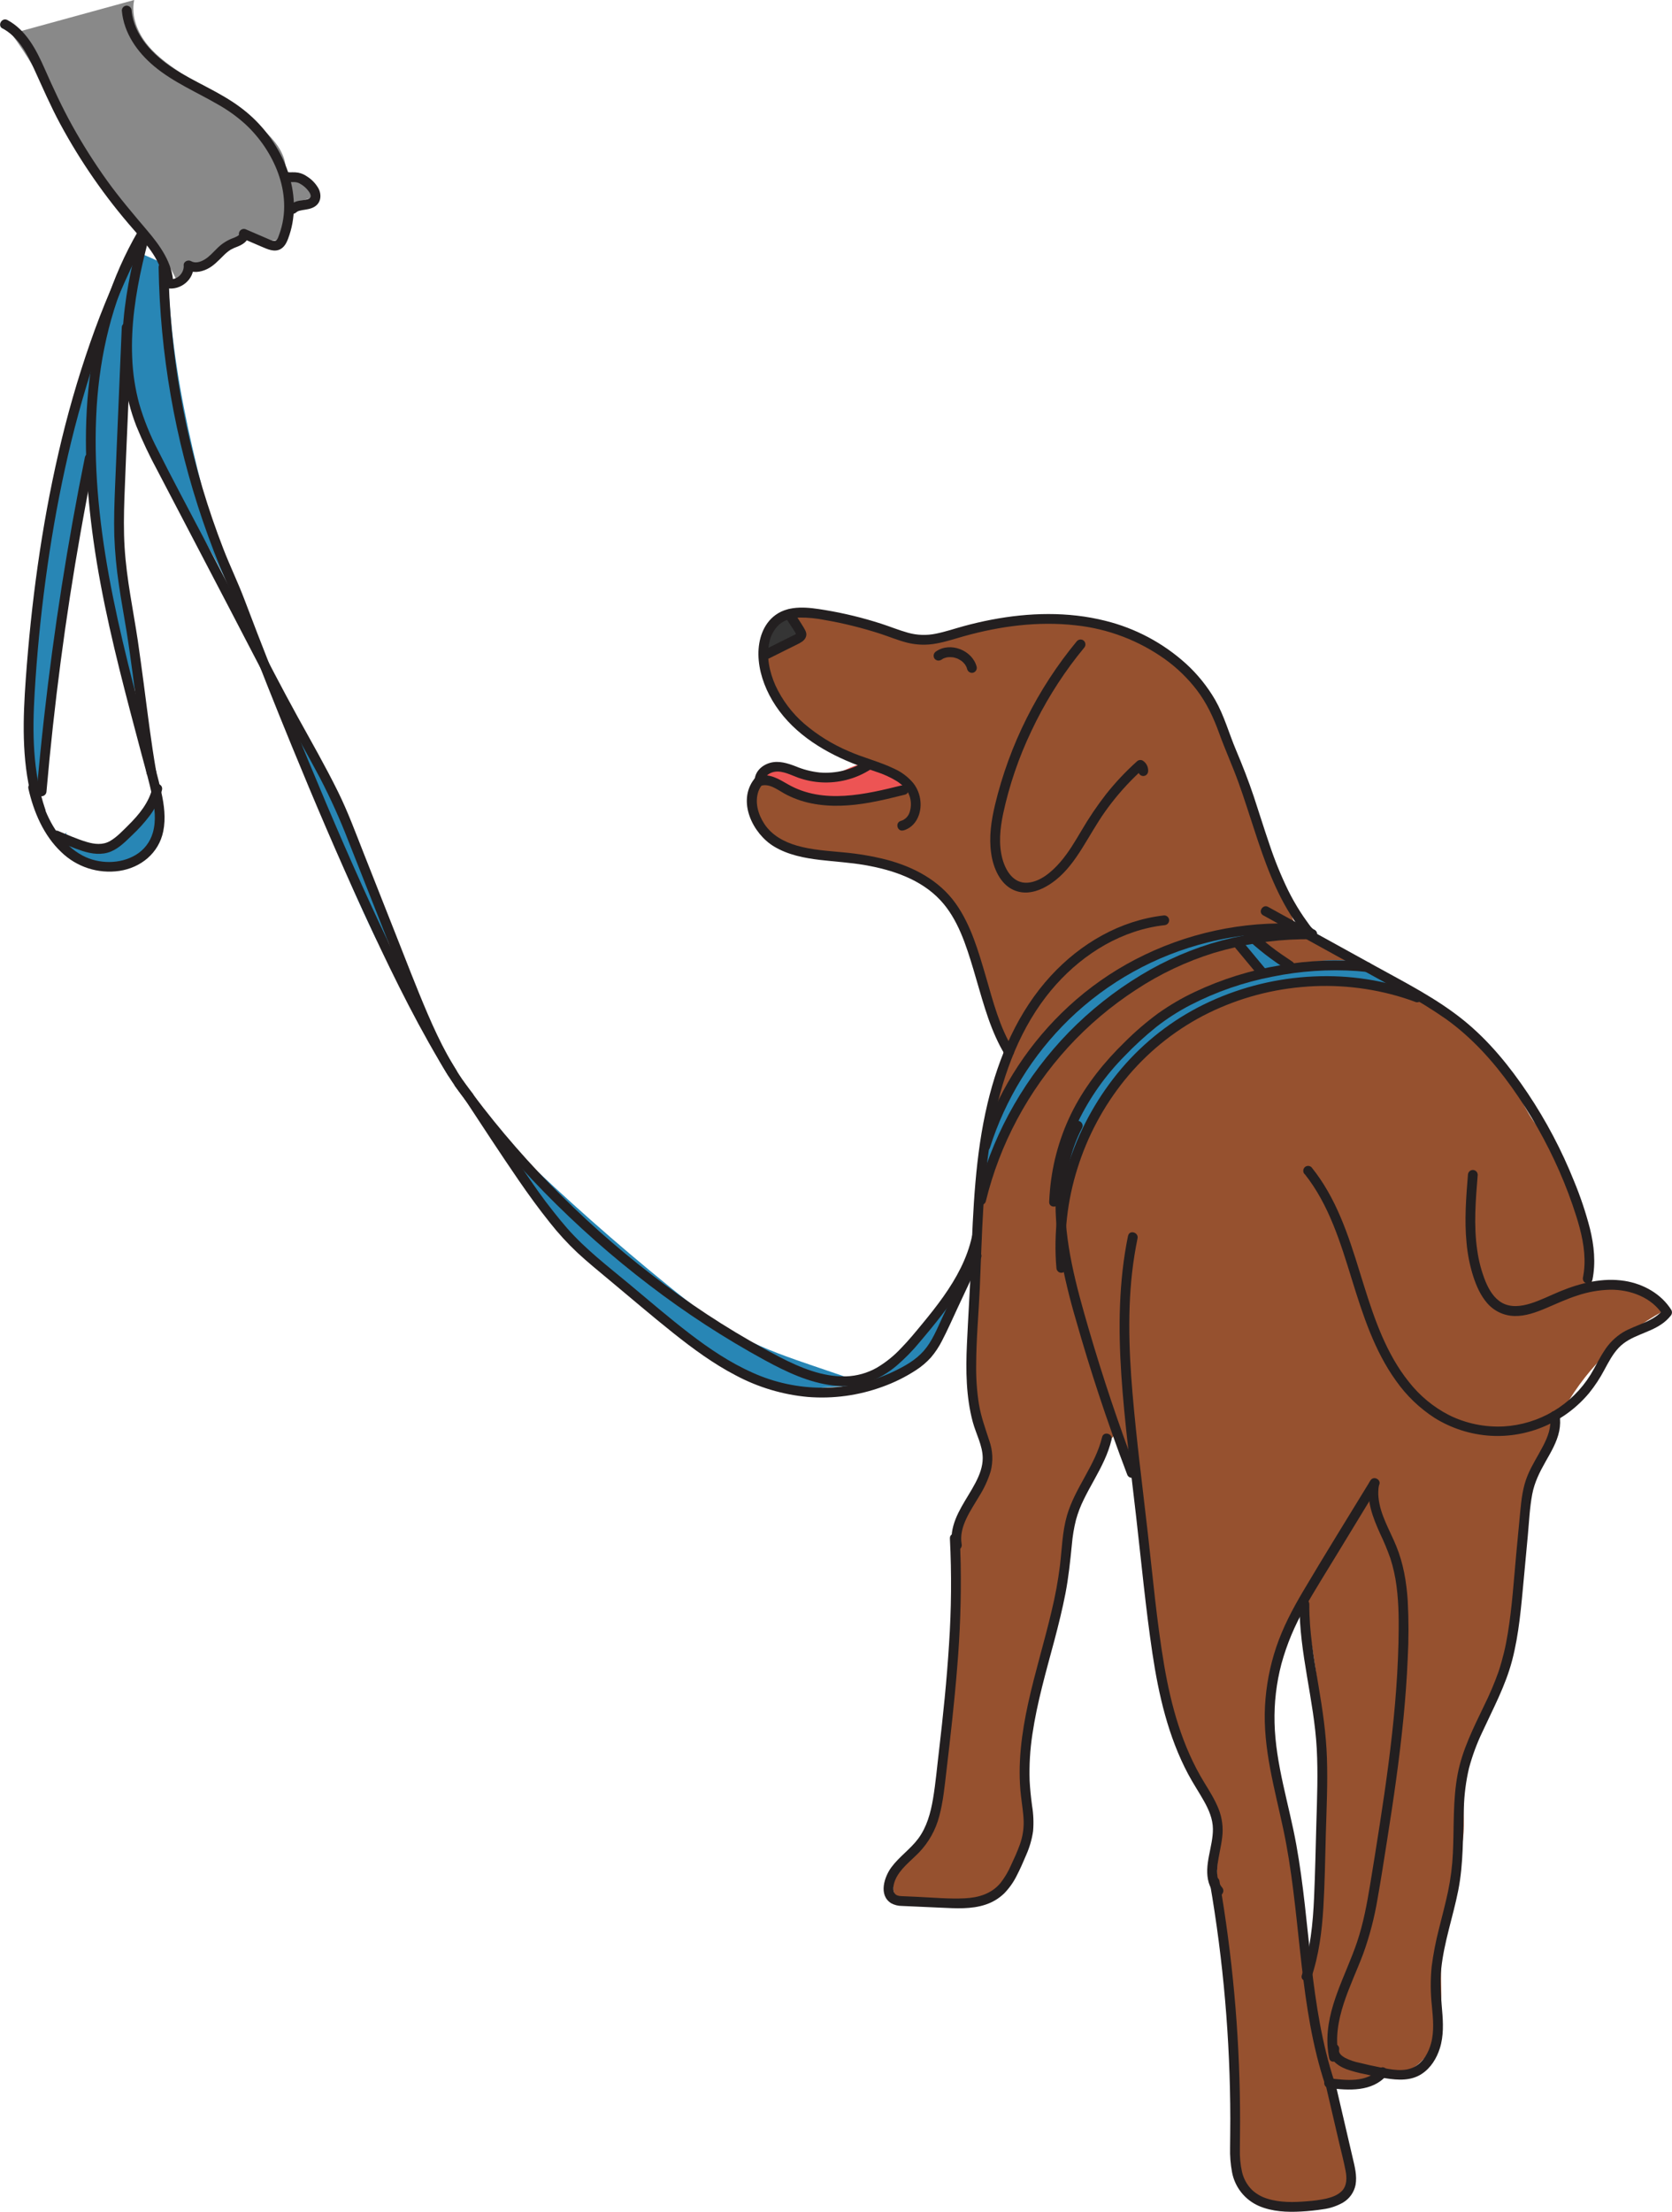 <svg width="332" height="439" viewBox="0 0 332 439" fill="none" xmlns="http://www.w3.org/2000/svg">
<g clip-path="url(#clip0_63_1474)">
<path d="M316.136 254.726C315.519 248.376 314.121 242.127 311.975 236.12C311.147 233.787 310.86 231.352 309.566 229.178C308.151 226.802 306.115 224.857 304.538 222.594C303.252 220.747 302.292 218.705 301.185 216.741C296.651 208.737 289.684 202.332 282.014 197.268C277.961 194.632 273.75 192.246 269.406 190.124C266.08 188.467 259.603 186.83 257.525 183.936C256.25 182.159 255.733 178.97 254.987 176.901L252.268 169.34C250.509 164.468 248.747 159.597 246.983 154.725C244.066 146.663 240.981 138.324 234.939 132.234C226.08 123.289 212.174 120.885 199.819 123.289C193.559 124.498 187.362 126.789 181.009 126.287C174.016 125.712 167.601 121.749 160.595 121.539C158.692 121.481 156.71 121.733 155.113 122.776C151.519 125.109 151.352 130.46 152.891 134.47C156.663 144.31 167.204 149.638 177.186 152.982C178.072 153.282 179.004 153.597 179.638 154.285C180.271 154.974 180.458 156.172 179.782 156.813C179.382 157.127 178.903 157.322 178.398 157.377C171.894 158.7 164.838 159.96 158.87 157.058C156.228 155.779 152.84 153.811 150.777 155.891C150.078 156.691 149.709 157.727 149.743 158.789C149.674 162.515 152.463 165.789 155.805 167.473C159.146 169.157 162.919 169.57 166.606 170.075C173.479 171.02 180.629 172.533 185.92 177.021C191.939 182.128 194.488 190.124 196.761 197.684C198.163 202.351 199.582 207.142 199.29 212.012C199.076 215.582 197.954 219.012 197.037 222.485C194.919 230.489 193.151 239.764 193.952 248.009C194.853 257.137 192.37 266.238 193.384 275.361C194.107 281.883 196.59 288.647 194.278 294.784C193.182 297.689 191.084 300.162 190.229 303.149C189.705 304.977 189.682 306.906 189.658 308.808C189.46 325.142 190.047 341.286 186.363 357.332C185.586 360.813 184.561 364.384 182.253 367.106C180.955 368.638 179.276 369.855 178.212 371.559C177.147 373.262 176.914 375.771 178.433 377.081C179.952 378.392 182.21 377.859 184.188 377.626C188.022 377.179 192.048 378.143 195.684 376.848C200.79 375.024 203.455 369.257 203.953 363.851C204.45 358.445 203.335 353.012 203.564 347.59C203.91 339.213 207.395 331.334 209.392 323.194C211.028 316.582 211.688 309.753 213.146 303.091C214.603 296.429 216.961 289.767 221.445 284.637C221.409 285.566 221.585 286.492 221.958 287.344C222.33 288.196 222.891 288.952 223.597 289.557C224.203 290.062 224.918 290.463 225.373 291.112C225.917 291.89 225.987 292.901 226.045 293.854C226.698 304.763 227.938 315.628 229.759 326.402C231.049 334.033 232.662 341.714 236.093 348.652C237.93 352.37 240.297 355.901 241.249 359.93C242.36 364.628 241.451 369.552 241.742 374.371C242.014 378.832 243.296 383.16 243.914 387.594C244.279 390.281 244.388 393 244.497 395.714C244.722 401.403 244.949 407.092 245.177 412.784C245.375 417.727 244.547 422.923 245.219 427.796C245.662 431.035 247.108 434.275 249.758 436.181C254.222 439.389 260.376 437.958 265.645 436.398C266.473 436.153 267.359 435.866 267.864 435.173C268.369 434.481 268.373 433.509 268.326 432.63C267.978 426.067 266.712 419.585 264.565 413.375C266.422 413.764 268.411 414.153 270.175 413.468C271.112 413.079 271.916 412.434 272.86 412.08C274.372 411.516 276.054 411.788 277.647 411.547C281.587 410.952 284.439 407.249 285.472 403.38C286.506 399.51 286.141 395.461 286.129 391.475C286.114 386.01 286.776 380.564 288.099 375.261C289.055 371.431 290.36 367.654 290.62 363.715C290.865 360.055 290.193 356.368 290.539 352.716C291.316 344.362 296.989 337.622 299.324 329.77C300.594 325.492 300.606 320.79 301.15 316.368C301.808 311.069 302.463 305.765 303.116 300.458C303.438 297.848 303.761 295.227 304.526 292.711C305.235 290.576 306.098 288.497 307.11 286.488L308.058 284.493C308.575 283.4 309.092 282.311 309.651 281.238C314.299 272.328 321.49 265.004 330.31 260.198C328.68 258.067 326.494 256.428 323.993 255.463C321.492 254.497 318.773 254.242 316.136 254.726ZM260.439 390.355L259.58 389.818C260.182 377.61 256.223 365.706 254.032 353.684C251.84 341.663 251.7 328.242 258.935 318.383C263.967 342.064 264.475 366.484 260.435 390.355H260.439Z" fill="#96512F"/>
<path d="M151.169 130.352L158.796 125.685C158.921 125.607 159.057 125.51 159.065 125.37C159.058 125.269 159.018 125.173 158.952 125.098L157.009 122.324C156.858 122.111 156.663 121.877 156.403 121.893C156.222 121.926 156.058 122.022 155.941 122.165C154.845 123.145 153.869 124.252 153.034 125.463C152.197 126.688 151.822 128.171 151.978 129.648" fill="#353535"/>
<path d="M151.733 155.226C151.754 154.761 151.906 154.311 152.171 153.927C152.437 153.544 152.804 153.244 153.232 153.06C154.092 152.704 155.033 152.591 155.952 152.733C158.855 153.033 161.687 154.437 164.566 153.955C166.96 153.566 169.019 151.874 171.428 151.578C173.837 151.283 176.218 152.43 178.146 153.912C178.592 154.197 178.935 154.618 179.125 155.114C179.319 155.833 178.857 156.599 178.223 156.988C177.562 157.334 176.835 157.534 176.09 157.575L165.339 158.941C164.525 159.082 163.694 159.106 162.872 159.014C161.396 158.777 160.152 157.809 158.858 157.07C157.457 156.273 155.93 155.721 154.344 155.436C153.298 155.25 151.888 154.732 152.125 153.702" fill="#ED5454"/>
<path d="M2.246 6.693C8.525 15.047 12.464 24.972 18.615 33.407C24.175 41.053 31.553 47.533 35.322 56.202C37.032 54.479 39.08 53.133 41.108 51.799L45.572 48.867C47.305 47.727 49.275 46.533 51.311 46.922C52.632 47.175 53.976 48.089 55.196 47.537C56.642 46.907 56.669 44.927 57.104 43.41C57.484 42.189 58.246 41.123 59.277 40.367C60.307 39.611 61.553 39.205 62.831 39.21C62.687 36.313 59.268 34.108 56.572 35.173C57.737 29.997 52.729 25.703 48.319 22.759L36.764 15.047C34.087 13.262 31.367 11.438 29.327 8.945C27.287 6.452 25.997 3.15 26.646 0" fill="#898989"/>
<path d="M249.058 186.53C250.791 188.548 252.835 190.524 255.434 191.08C257.326 191.469 259.281 191.08 261.196 190.831C264.305 190.419 267.475 190.396 270.475 191.247C273.474 192.099 276.279 193.9 277.923 196.552C273.772 195.576 269.534 195.013 265.272 194.872C248.677 194.328 231.376 200.935 221.48 214.279C216.549 220.929 213.651 228.836 210.814 236.622C210.037 235.315 210.13 233.701 210.317 232.2C211.564 222.318 216.841 213.143 224.215 206.45C231.59 199.757 240.957 195.463 250.69 193.379L247.193 188.634C246.869 188.094 246.402 187.655 245.845 187.362C245.165 187.082 244.392 187.269 243.681 187.467C232.483 190.613 222.253 196.894 213.985 205.085C205.717 213.275 199.391 223.337 195.078 234.148C195.331 222.71 200.906 211.782 208.984 203.681C217.062 195.58 227.444 190.1 238.257 186.394C244.023 184.418 250.204 182.894 256.18 184.119C253.899 185.474 251.364 186.348 248.732 186.685" fill="#2886B5"/>
<path d="M26.557 49.68C11.715 76.176 8.684 107.456 5.964 137.706C5.35 144.59 4.799 151.812 7.549 158.143L15.277 103.307C15.62 100.864 16.023 98.282 17.609 96.392C19.606 101.522 19.823 107.134 20.441 112.602C21.447 121.503 23.554 130.244 26.716 138.624C27.287 118.198 20.045 97.317 25.644 77.67C26.999 81.583 28.573 85.417 30.357 89.154C34.926 98.589 41.181 107.137 45.568 116.662C39.631 95.707 33.648 74.461 33.36 52.682" fill="#2886B5"/>
<path d="M11.594 167.135L16.645 167.578C18.941 167.781 21.366 167.967 23.441 166.956C26.724 165.373 28.033 161.461 30.434 158.707C30.559 158.563 30.722 158.408 30.912 158.431C31.169 158.458 31.274 158.766 31.301 159.018C32 163.199 30.477 167.796 27.112 170.371C23.748 172.945 18.607 173.093 15.347 170.406C13.824 169.142 12.725 167.115 13.21 165.194" fill="#2886B5"/>
<path d="M57.928 144.177C62.486 158.529 68.044 172.544 74.561 186.118C75.155 187.358 76.072 188.793 77.448 188.716C74.157 173.095 67.977 158.228 59.225 144.881C58.767 144.652 58.285 145.473 58.709 145.76" fill="#2886B5"/>
<path d="M102.159 229.12C109.487 246.065 125.44 257.394 140.648 267.84C145.481 271.161 150.552 274.58 156.36 275.373C158.886 275.715 161.446 275.548 163.987 275.373L172.407 274.813L161.699 271.165C156.889 269.524 152.059 267.879 147.556 265.53C142.186 262.73 137.372 258.984 132.667 255.169C122.34 246.794 112.387 237.99 102.808 228.754" fill="#2886B5"/>
<path d="M172.508 274.844C178.869 269.698 184.561 263.776 189.452 257.215C190.315 259.408 188.372 261.586 186.95 263.465C185.307 265.639 184.195 268.19 182.466 270.298C180.737 272.406 178.08 274.09 175.407 273.565" fill="#2886B5"/>
<path d="M213.853 127.229C209.953 131.938 206.6 137.076 203.859 142.544C201.111 148.02 199.001 153.794 197.573 159.753C196.823 162.911 196.337 166.174 196.819 169.414C197.208 172.156 198.517 175.388 201.206 176.624C204.151 177.978 207.298 176.519 209.645 174.656C211.79 172.953 213.418 170.674 214.863 168.376C216.374 165.976 217.738 163.491 219.374 161.169C221.17 158.63 223.194 156.259 225.42 154.087C225.969 153.55 226.531 153.025 227.106 152.512L225.94 152.664C226.072 152.757 226.053 152.932 226.041 153.052C226.044 153.309 226.148 153.555 226.329 153.737C226.511 153.918 226.756 154.022 227.013 154.025C227.269 154.021 227.514 153.917 227.695 153.736C227.876 153.554 227.98 153.309 227.984 153.052C228.005 152.643 227.918 152.234 227.731 151.869C227.544 151.504 227.264 151.194 226.919 150.972C226.735 150.868 226.521 150.827 226.311 150.854C226.101 150.881 225.906 150.976 225.754 151.123C223.526 153.121 221.471 155.304 219.611 157.649C217.841 159.927 216.224 162.319 214.77 164.809C213.468 166.995 212.174 169.223 210.496 171.148C208.887 172.992 206.61 175.014 204.05 175.197C201.26 175.399 199.706 172.864 199.053 170.491C198.253 167.574 198.575 164.475 199.181 161.546C200.404 155.857 202.289 150.332 204.8 145.084C207.275 139.825 210.325 134.858 213.895 130.274C214.338 129.706 214.793 129.146 215.251 128.59C215.428 128.404 215.526 128.158 215.526 127.902C215.526 127.645 215.428 127.399 215.251 127.213C215.069 127.031 214.823 126.929 214.566 126.929C214.309 126.929 214.062 127.031 213.88 127.213L213.853 127.229Z" fill="#231F20"/>
<path d="M186.853 130.993C186.985 130.904 187.117 130.818 187.241 130.741L187.451 130.64C187.249 130.737 187.451 130.639 187.51 130.62C187.656 130.566 187.807 130.523 187.96 130.492C188.034 130.492 188.112 130.461 188.189 130.445C187.952 130.492 188.189 130.445 188.24 130.445C188.555 130.419 188.871 130.425 189.184 130.465C188.943 130.437 189.184 130.465 189.239 130.465L189.468 130.515C189.636 130.555 189.802 130.604 189.965 130.663L190.105 130.717L190.245 130.78C190.385 130.85 190.525 130.927 190.661 131.013C190.728 131.052 190.794 131.095 190.859 131.141C190.882 131.141 191.08 131.308 190.983 131.227C190.886 131.145 191.076 131.309 191.096 131.328L191.267 131.487C191.378 131.598 191.483 131.715 191.581 131.837C191.62 131.884 191.508 131.717 191.616 131.888C191.655 131.954 191.702 132.02 191.741 132.086C191.782 132.153 191.82 132.222 191.853 132.292C191.853 132.316 191.974 132.545 191.923 132.425C191.873 132.304 191.962 132.537 191.97 132.565C192.001 132.653 192.028 132.742 192.052 132.833C192.122 133.08 192.287 133.289 192.51 133.416C192.732 133.543 192.996 133.578 193.244 133.514C193.491 133.441 193.699 133.276 193.826 133.052C193.953 132.829 193.988 132.565 193.924 132.316C193.066 129.037 188.66 127.33 185.858 129.302C185.642 129.437 185.485 129.65 185.42 129.897C185.355 130.144 185.387 130.407 185.509 130.632C185.639 130.854 185.852 131.015 186.101 131.081C186.35 131.146 186.615 131.111 186.837 130.982L186.853 130.993Z" fill="#231F20"/>
<path d="M152.681 130.698L156.516 128.784L158.4 127.847C158.967 127.563 159.566 127.252 159.904 126.68C160.335 125.903 160.028 125.311 159.636 124.639C159.243 123.966 158.859 123.398 158.47 122.787C158.171 122.324 157.841 121.873 157.569 121.391C156.955 120.302 155.276 121.282 155.89 122.371C156.419 123.308 157.056 124.18 157.635 125.094C157.79 125.343 157.942 125.587 158.081 125.84C158.136 125.938 158.182 126.035 158.237 126.128C158.291 126.222 158.237 126.093 158.198 126.031C158.221 126.105 158.198 126.155 158.198 125.988C158.198 125.953 158.233 125.708 158.225 125.689C158.217 125.669 158.159 125.763 158.136 125.778C157.906 125.93 157.663 126.061 157.409 126.167L155.665 127.034L151.69 129.018C151.469 129.149 151.308 129.362 151.243 129.611C151.178 129.86 151.212 130.125 151.34 130.348C151.474 130.566 151.687 130.724 151.935 130.789C152.182 130.855 152.445 130.822 152.669 130.698H152.681Z" fill="#231F20"/>
<path d="M179.37 164.833C181.891 164.125 183.022 161.441 182.762 158.999C182.642 157.702 182.152 156.467 181.351 155.44C180.335 154.23 179.062 153.262 177.625 152.605C174.68 151.17 171.451 150.408 168.456 149.078C165.269 147.722 162.309 145.886 159.678 143.633C157.26 141.536 155.314 138.948 153.971 136.041C152.805 133.42 152.118 130.317 152.77 127.485C153.03 126.148 153.699 124.924 154.686 123.985C155.801 122.989 157.32 122.624 158.781 122.57C160.454 122.562 162.122 122.725 163.762 123.056C165.658 123.382 167.54 123.779 169.408 124.246C171.275 124.712 173.088 125.231 174.847 125.801C176.619 126.385 178.344 127.112 180.162 127.567C182.048 128.032 184.012 128.086 185.921 127.723C187.786 127.396 189.584 126.785 191.407 126.276C198.599 124.265 206.144 123.266 213.596 124.113C219.987 124.791 226.094 127.107 231.329 130.838C233.712 132.552 235.833 134.605 237.624 136.932C239.617 139.545 240.973 142.447 242.084 145.531C243.273 148.817 244.722 151.995 245.911 155.281C247.022 158.353 247.994 161.476 249.02 164.584C251.052 170.841 253.266 177.161 256.969 182.652C257.399 183.298 257.852 183.928 258.329 184.543C258.822 185.192 259.312 185.908 260.081 186.254C260.305 186.377 260.567 186.41 260.815 186.346C261.062 186.281 261.275 186.125 261.41 185.908C261.538 185.684 261.573 185.42 261.507 185.171C261.442 184.922 261.281 184.709 261.06 184.578C260.408 184.282 259.984 183.547 259.572 182.987C259.079 182.318 258.605 181.63 258.158 180.926C257.283 179.556 256.483 178.139 255.761 176.683C254.325 173.721 253.085 170.668 252.05 167.543C250.978 164.432 250.01 161.258 248.965 158.124C247.92 154.989 246.708 151.901 245.414 148.837C244.019 145.531 243.083 142.054 241.295 138.923C239.754 136.27 237.821 133.865 235.56 131.791C230.989 127.636 225.455 124.687 219.459 123.211C212.077 121.356 204.306 121.574 196.866 122.997C195.028 123.347 193.206 123.775 191.399 124.265C189.592 124.755 187.716 125.401 185.827 125.774C184 126.152 182.109 126.089 180.31 125.591C178.507 125.09 176.77 124.374 174.991 123.798C171.328 122.614 167.583 121.704 163.785 121.076C160.584 120.547 156.815 120.018 153.998 122.056C151.515 123.853 150.559 126.968 150.598 129.932C150.641 133.117 151.745 136.283 153.345 139.009C156.881 145.018 162.876 148.887 169.202 151.454C170.756 152.092 172.376 152.621 173.977 153.185C175.427 153.641 176.816 154.274 178.111 155.071C179.16 155.759 180.162 156.7 180.578 157.918C180.947 158.954 180.97 160.083 180.644 161.134C180.524 161.56 180.299 161.949 179.988 162.265C179.678 162.58 179.293 162.812 178.869 162.939C177.668 163.277 178.177 165.155 179.385 164.813L179.37 164.833Z" fill="#231F20"/>
<path d="M171.987 150.991C169.252 152.771 166.004 153.591 162.752 153.325C161.11 153.15 159.503 152.736 157.981 152.096C156.391 151.485 154.643 150.929 152.93 151.403C151.216 151.878 149.821 153.231 149.845 155.044C149.845 155.193 149.88 155.34 149.947 155.474C150.014 155.607 150.11 155.724 150.228 155.814C150.347 155.905 150.485 155.967 150.631 155.996C150.777 156.025 150.928 156.02 151.072 155.981C152.72 155.417 154.367 156.739 155.735 157.498C157.402 158.412 159.198 159.068 161.062 159.442C164.947 160.239 168.895 159.975 172.757 159.283C175.088 158.867 177.384 158.295 179.677 157.727C180.889 157.424 180.376 155.549 179.16 155.853C171.844 157.669 163.49 159.68 156.5 155.693C154.713 154.67 152.696 153.36 150.559 154.099L151.791 155.036C151.791 153.994 152.902 153.301 153.901 153.169C155.455 152.959 157.087 153.85 158.521 154.367C161.579 155.448 164.888 155.6 168.032 154.806C169.783 154.369 171.449 153.641 172.959 152.652C174 151.971 173.029 150.287 171.98 150.976L171.987 150.991Z" fill="#231F20"/>
<path d="M149.732 154.659C146.336 159.077 149.471 165.478 153.703 168.018C156.481 169.686 159.698 170.308 162.872 170.682C165.837 171.032 168.817 171.191 171.762 171.708C177.225 172.661 182.843 174.516 186.725 178.674C190.222 182.415 191.838 187.619 193.291 192.434C194.845 197.575 196.116 202.934 198.626 207.718C198.905 208.251 199.201 208.772 199.519 209.274C200.18 210.335 201.851 209.359 201.198 208.294C198.478 203.907 197.188 198.75 195.758 193.841C194.293 188.871 192.809 183.605 189.767 179.331C186.468 174.695 181.351 172.031 175.95 170.612C173.162 169.912 170.324 169.432 167.461 169.177C164.353 168.873 161.244 168.71 158.245 167.843C155.68 167.1 153.279 165.805 151.775 163.534C150.513 161.62 149.833 159.197 150.61 157.023C150.808 156.522 151.079 156.053 151.414 155.631C151.542 155.408 151.577 155.143 151.512 154.894C151.446 154.645 151.286 154.432 151.064 154.301C150.84 154.177 150.577 154.144 150.33 154.209C150.082 154.274 149.87 154.433 149.736 154.651L149.732 154.659Z" fill="#231F20"/>
<path d="M231.174 181.688C222.435 182.652 214.529 187.288 208.638 193.705C202.169 200.741 198.292 209.764 196.096 218.985C193.625 229.349 193.225 240.052 192.813 250.658C192.603 256.063 192.238 261.458 191.993 266.864C191.76 272.001 191.818 277.24 193.159 282.237C193.792 284.59 195.129 286.931 195.133 289.409C195.133 291.143 194.484 292.792 193.691 294.309C192.036 297.49 189.549 300.485 189.029 304.137C188.896 305.072 188.909 306.022 189.068 306.953C189.138 307.2 189.303 307.41 189.527 307.537C189.751 307.663 190.016 307.697 190.264 307.629C190.509 307.556 190.716 307.391 190.842 307.168C190.968 306.946 191.003 306.683 190.94 306.436C190.381 302.998 192.766 299.805 194.406 297.012C195.387 295.465 196.161 293.795 196.706 292.046C197.233 290.032 197.139 287.907 196.438 285.948C195.661 283.54 194.806 281.23 194.383 278.722C193.987 276.211 193.803 273.671 193.831 271.13C193.831 265.93 194.328 260.738 194.558 255.546C195.024 244.964 195.121 234.296 197.052 223.85C198.762 214.598 201.905 205.357 207.694 197.828C212.776 191.216 219.957 185.97 228.159 184.142C229.156 183.918 230.165 183.749 231.181 183.637C231.437 183.63 231.68 183.525 231.861 183.344C232.041 183.163 232.146 182.92 232.153 182.664C232.152 182.407 232.049 182.16 231.867 181.978C231.685 181.796 231.439 181.693 231.181 181.692L231.174 181.688Z" fill="#231F20"/>
<path d="M188.617 305.378C188.97 312.375 188.911 319.388 188.442 326.379C188.003 333.422 187.276 340.442 186.457 347.45C186.068 350.643 185.8 353.867 185.264 357.037C184.794 359.814 184.036 362.625 182.334 364.92C180.78 367.009 178.573 368.498 177.015 370.59C175.589 372.512 174.4 376.128 176.93 377.742C177.591 378.106 178.335 378.295 179.09 378.291C179.933 378.337 180.776 378.369 181.619 378.404L186.888 378.641C189.794 378.773 192.836 378.971 195.642 378.046C197.05 377.596 198.336 376.826 199.399 375.798C200.412 374.757 201.255 373.562 201.897 372.259C202.589 370.929 203.191 369.536 203.77 368.164C204.441 366.659 204.9 365.069 205.134 363.438C205.277 361.743 205.207 360.037 204.924 358.359C204.71 356.726 204.535 355.096 204.45 353.451C204.347 350.358 204.53 347.262 204.998 344.203C205.93 337.891 207.717 331.758 209.361 325.597C210.173 322.517 210.946 319.421 211.556 316.29C212.178 313.066 212.512 309.831 212.835 306.568C212.974 304.904 213.25 303.255 213.658 301.636C214.041 300.258 214.554 298.919 215.189 297.638C216.475 294.99 218.068 292.497 219.28 289.81C219.886 288.505 220.366 287.145 220.714 285.749C221.009 284.536 219.137 284.015 218.841 285.232C217.493 290.848 213.433 295.313 211.848 300.851C210.935 304.051 210.865 307.408 210.476 310.69C210.093 313.756 209.534 316.797 208.801 319.798C207.376 325.889 205.518 331.874 204.174 337.988C202.845 344.039 202.018 350.285 202.729 356.477C202.919 358.137 203.214 359.79 203.261 361.467C203.301 363.068 203.037 364.662 202.484 366.164C201.99 367.549 201.373 368.887 200.747 370.221C200.201 371.481 199.497 372.666 198.653 373.748C196.85 375.899 194.278 376.646 191.558 376.778C188.419 376.93 185.237 376.622 182.101 376.482L179.513 376.366C179.008 376.342 178.348 376.366 177.901 376.059C177.058 375.425 177.423 373.958 177.757 373.153C178.69 370.925 180.815 369.4 182.455 367.709C184.399 365.691 185.792 363.207 186.499 360.494C187.276 357.616 187.56 354.614 187.91 351.658C188.714 344.809 189.503 337.957 190.051 331.085C190.64 324.193 190.876 317.276 190.758 310.36C190.724 308.687 190.659 307.016 190.563 305.346C190.493 304.102 188.551 304.094 188.621 305.346L188.617 305.378Z" fill="#231F20"/>
<path d="M213.192 222.924C208.984 230.897 209.015 240.107 210.496 248.791C211.312 253.274 212.372 257.709 213.67 262.076C215.051 266.932 216.53 271.759 218.107 276.555C219.882 281.948 221.779 287.301 223.799 292.614C223.873 292.858 224.038 293.065 224.26 293.192C224.482 293.318 224.744 293.355 224.992 293.294C225.24 293.223 225.449 293.058 225.576 292.834C225.704 292.61 225.738 292.345 225.672 292.096C222.129 282.778 218.961 273.326 216.168 263.741C213.697 255.251 211.273 246.493 211.506 237.567C211.638 232.83 212.633 228.116 214.855 223.904C215.438 222.8 213.763 221.816 213.177 222.924H213.192Z" fill="#231F20"/>
<path d="M223.986 245.287C222.125 254.38 222.043 263.698 222.657 272.927C223.294 282.346 224.538 291.723 225.606 301.1C226.636 310.107 227.487 319.153 228.823 328.117C230.059 336.386 231.963 344.677 235.914 352.109C236.889 353.949 238.055 355.676 239.073 357.492C240.025 359.191 240.821 361.015 240.841 362.995C240.88 366.546 238.983 370.163 240.021 373.698C240.277 374.548 240.712 375.335 241.295 376.004C242.103 376.965 243.475 375.58 242.671 374.631C241.598 373.359 241.579 371.664 241.769 370.097C241.987 368.269 242.473 366.487 242.686 364.652C242.924 362.737 242.673 360.792 241.956 359.001C241.206 357.138 240.134 355.45 239.092 353.743C234.768 346.661 232.549 338.637 231.162 330.513C229.686 321.84 228.912 313.035 227.914 304.297C226.861 295.06 225.668 285.823 224.879 276.555C224.102 267.443 223.815 258.183 225.268 249.118C225.447 248.005 225.649 246.898 225.874 245.796C226.123 244.575 224.254 244.05 224.001 245.279L223.986 245.287Z" fill="#231F20"/>
<path d="M240.242 373.737C241.579 381.447 242.585 389.205 243.261 397.009C243.937 404.813 244.282 412.651 244.295 420.523C244.295 422.424 244.264 424.326 244.252 426.224C244.206 427.875 244.336 429.525 244.641 431.148C244.917 432.613 245.547 433.988 246.475 435.154C247.403 436.32 248.602 437.241 249.967 437.837C252.617 438.977 255.586 439.105 258.426 438.938C259.849 438.862 261.268 438.714 262.677 438.494C264.076 438.317 265.427 437.869 266.655 437.176C267.298 436.799 267.853 436.291 268.286 435.684C268.718 435.078 269.018 434.387 269.165 433.656C269.492 431.825 268.994 430.001 268.578 428.212C267.669 424.322 266.763 420.427 265.859 416.525L265.202 413.697C264.918 412.48 263.042 412.993 263.329 414.215L265.917 425.334C266.344 427.169 266.834 429.001 267.184 430.848C267.44 432.202 267.494 433.75 266.492 434.819C265.676 435.69 264.499 436.099 263.36 436.375C262.102 436.646 260.825 436.824 259.541 436.908C256.918 437.129 254.168 437.199 251.63 436.386C250.499 436.046 249.461 435.45 248.596 434.644C247.616 433.665 246.931 432.429 246.622 431.078C246.291 429.587 246.148 428.061 246.195 426.535C246.195 424.723 246.237 422.907 246.237 421.091C246.237 413.572 245.936 406.053 245.332 398.534C244.718 390.973 243.8 383.447 242.577 375.954C242.43 375.04 242.274 374.13 242.115 373.231C242.045 372.984 241.881 372.774 241.657 372.647C241.434 372.521 241.17 372.487 240.922 372.554C240.677 372.628 240.47 372.793 240.343 373.015C240.217 373.237 240.181 373.5 240.242 373.748V373.737Z" fill="#231F20"/>
<path d="M272.122 293.846C267.646 301.193 263.089 308.493 258.71 315.898C256.639 319.398 254.743 323.007 253.433 326.869C252.151 330.671 251.394 334.63 251.184 338.637C250.741 347.007 253.126 355.065 254.84 363.166C256.511 371.057 257.253 379.092 258.127 387.096C259.001 395.1 260.011 403.162 262.245 410.928C262.523 411.885 262.817 412.834 263.127 413.775C263.516 414.942 265.397 414.452 265 413.258C262.51 405.713 261.297 397.838 260.388 389.962C259.471 382.021 258.834 374.04 257.404 366.164C255.951 358.102 253.282 350.18 253.08 341.932C252.983 337.984 253.445 334.043 254.451 330.225C255.512 326.376 257.053 322.677 259.04 319.215C261.064 315.587 263.314 312.075 265.455 308.528L272.13 297.568L273.797 294.826C274.45 293.757 272.771 292.777 272.122 293.846Z" fill="#231F20"/>
<path d="M258.041 318.402C257.979 328.067 260.928 337.42 261.457 347.038C261.729 352.004 261.523 356.982 261.379 361.949C261.239 366.826 261.15 371.707 260.932 376.58C260.703 381.803 260.186 387.041 258.5 392.023C258.111 393.209 259.976 393.719 260.376 392.541C261.896 388.041 262.49 383.3 262.774 378.579C263.065 373.717 263.123 368.836 263.263 363.967C263.407 358.966 263.652 353.961 263.481 348.959C263.325 344.074 262.603 339.26 261.783 334.445C260.881 329.136 259.949 323.808 259.984 318.402C259.984 317.15 258.041 317.15 258.041 318.402Z" fill="#231F20"/>
<path d="M265.793 407.969C264.417 400.949 268.283 394.174 270.669 387.827C271.969 384.229 272.936 380.518 273.556 376.743C274.247 372.854 274.85 368.918 275.467 365.002C276.719 357.087 277.876 349.153 278.661 341.177C279.05 337.202 279.353 333.216 279.52 329.226C279.728 325.366 279.728 321.499 279.52 317.64C279.275 313.957 278.65 310.286 277.243 306.855C275.973 303.744 274.045 300.633 273.723 297.245C273.637 296.429 273.665 295.604 273.805 294.795C273.866 294.547 273.831 294.285 273.705 294.063C273.579 293.841 273.373 293.676 273.128 293.601C272.88 293.534 272.615 293.567 272.391 293.694C272.168 293.821 272.002 294.03 271.932 294.278C271.275 297.844 272.592 301.177 274.038 304.39C274.803 305.985 275.483 307.621 276.074 309.29C276.648 311.081 277.058 312.92 277.297 314.785C277.799 318.531 277.764 322.338 277.686 326.106C277.589 330.139 277.348 334.165 277.002 338.182C276.314 346.178 275.211 354.128 273.979 362.061C273.365 366.036 272.73 370.008 272.072 373.978C271.434 377.847 270.723 381.721 269.468 385.447C267.242 392.082 263.252 398.596 263.594 405.826C263.639 406.724 263.75 407.619 263.924 408.502C264.165 409.727 266.038 409.209 265.797 407.984L265.793 407.969Z" fill="#231F20"/>
<path d="M307.782 281.304C308.093 283.311 307.3 285.271 306.391 287.021C305.381 288.966 304.18 290.794 303.337 292.82C302.366 295.153 302.09 297.638 301.857 300.124C301.598 302.859 301.339 305.592 301.08 308.322C300.59 313.603 300.256 318.931 299.398 324.17C298.991 326.762 298.374 329.317 297.552 331.808C296.734 334.102 295.78 336.345 294.696 338.525C292.598 342.908 290.36 347.299 289.443 352.113C288.456 357.286 288.744 362.567 288.495 367.798C288.375 370.379 288.048 372.947 287.516 375.475C286.984 377.988 286.311 380.461 285.698 382.95C285.073 385.382 284.598 387.849 284.276 390.339C284.018 392.951 284.035 395.583 284.326 398.191C284.555 400.638 284.812 403.185 284.151 405.581C283.658 407.389 282.663 409.19 280.996 410.151C278.875 411.368 276.217 410.753 273.96 410.314C272.626 410.055 271.301 409.76 269.985 409.431C268.968 409.236 267.983 408.898 267.059 408.428C266.546 408.128 265.781 407.599 265.894 406.903C265.953 406.655 265.916 406.393 265.79 406.171C265.664 405.95 265.458 405.784 265.214 405.709C264.965 405.641 264.7 405.675 264.477 405.802C264.253 405.93 264.089 406.141 264.021 406.39C263.679 408.622 265.474 409.968 267.351 410.695C268.529 411.103 269.736 411.427 270.96 411.663C272.355 411.982 273.762 412.27 275.172 412.5C277.608 412.888 280.223 413.036 282.364 411.59C284.116 410.423 285.266 408.544 285.9 406.553C286.677 404.095 286.572 401.497 286.346 398.946C286.106 396.177 285.892 393.462 286.187 390.686C286.747 385.443 288.518 380.422 289.544 375.269C290.624 369.855 290.446 364.403 290.671 358.915C290.737 356.233 291.078 353.564 291.689 350.95C292.345 348.5 293.224 346.115 294.315 343.825C296.464 339.159 298.927 334.612 300.245 329.599C301.643 324.283 302.059 318.764 302.576 313.308L303.376 304.709C303.625 302.006 303.741 299.264 304.246 296.577C304.693 294.216 305.715 292.19 306.889 290.117C307.976 288.203 309.154 286.228 309.608 284.038C309.825 282.96 309.846 281.853 309.671 280.767C309.601 280.519 309.436 280.308 309.212 280.181C308.988 280.054 308.723 280.02 308.474 280.087C308.229 280.161 308.022 280.327 307.896 280.55C307.77 280.773 307.735 281.036 307.798 281.285L307.782 281.304Z" fill="#231F20"/>
<path d="M259.055 233.013C263.912 239.107 266.201 246.737 268.47 254.068C270.622 261.007 272.907 268.104 277.2 274.059C279.264 276.994 281.875 279.503 284.889 281.448C288.232 283.516 292.033 284.727 295.955 284.971C299.66 285.189 303.365 284.533 306.77 283.056C310.175 281.578 313.186 279.321 315.561 276.466C316.702 275.05 317.704 273.528 318.553 271.92C319.396 270.364 320.216 268.765 321.439 267.482C323.743 265.059 327.268 264.666 329.933 262.815C330.607 262.359 331.21 261.804 331.72 261.17C331.863 261.015 331.955 260.82 331.982 260.611C332.009 260.402 331.971 260.189 331.872 260.003C329.851 256.787 326.312 254.827 322.617 254.236C318.234 253.539 313.828 254.648 309.795 256.301C307.821 257.11 305.909 258.097 303.87 258.727C302.012 259.295 299.941 259.564 298.185 258.545C296.631 257.639 295.652 255.978 294.976 254.356C294.173 252.357 293.619 250.268 293.325 248.134C292.59 243.191 293.022 238.135 293.422 233.184C293.42 232.927 293.317 232.68 293.135 232.499C292.953 232.317 292.707 232.214 292.45 232.212C292.194 232.217 291.95 232.32 291.769 232.502C291.588 232.683 291.484 232.928 291.479 233.184C291.118 237.656 290.764 242.168 291.203 246.652C291.398 248.897 291.838 251.114 292.513 253.263C293.138 255.208 293.97 257.121 295.322 258.669C295.997 259.445 296.827 260.071 297.759 260.507C298.69 260.943 299.702 261.179 300.73 261.201C302.925 261.252 305.047 260.466 307.036 259.622C309.026 258.778 311.058 257.825 313.167 257.149C315.276 256.434 317.481 256.04 319.707 255.982C323.705 255.935 328.002 257.495 330.197 261.007L330.349 259.84C328.375 262.368 324.909 262.869 322.271 264.429C320.734 265.377 319.438 266.67 318.487 268.205C317.507 269.707 316.754 271.34 315.813 272.872C313.968 275.84 311.438 278.319 308.435 280.103C305.432 281.886 302.044 282.921 298.558 283.12C294.812 283.306 291.081 282.53 287.718 280.868C284.623 279.275 281.908 277.03 279.761 274.288C275.327 268.777 272.942 261.921 270.863 255.255C268.582 247.955 266.473 240.379 262.129 233.985C261.596 233.207 261.025 232.429 260.431 231.69C260.248 231.51 260.002 231.408 259.745 231.408C259.488 231.408 259.242 231.51 259.059 231.69C258.882 231.876 258.783 232.122 258.783 232.379C258.783 232.635 258.882 232.882 259.059 233.067L259.055 233.013Z" fill="#231F20"/>
<path d="M250.807 181.665L269.596 192.033C272.65 193.717 275.708 195.386 278.747 197.089C281.634 198.657 284.432 200.385 287.127 202.265C292.252 205.929 296.514 210.662 300.159 215.772C303.875 220.985 307.046 226.567 309.62 232.429C310.902 235.348 312.025 238.334 312.985 241.374C313.975 244.513 314.76 247.776 314.617 251.097C314.582 251.91 314.485 252.719 314.325 253.516C314.263 253.765 314.299 254.027 314.425 254.25C314.55 254.473 314.757 254.639 315.001 254.714C315.25 254.78 315.515 254.746 315.738 254.618C315.962 254.491 316.127 254.281 316.198 254.033C316.886 250.642 316.528 247.189 315.705 243.852C314.874 240.639 313.818 237.489 312.546 234.425C310.1 228.317 307.024 222.482 303.368 217.013C299.798 211.689 295.695 206.629 290.706 202.573C285.379 198.244 279.197 195.117 273.222 191.815L254.183 181.315L251.801 180C250.706 179.397 249.726 181.074 250.822 181.68L250.807 181.665Z" fill="#231F20"/>
<path d="M210.259 238.559C210.461 233.077 211.745 227.69 214.035 222.707C216.375 217.866 219.498 213.447 223.279 209.627C225.257 207.556 227.371 205.618 229.604 203.825C231.727 202.165 233.999 200.707 236.392 199.469C241.52 196.829 247 194.936 252.664 193.849C258.182 192.723 263.826 192.346 269.445 192.729C270.113 192.78 270.782 192.842 271.446 192.916C271.703 192.915 271.95 192.812 272.132 192.63C272.314 192.448 272.416 192.201 272.417 191.944C272.412 191.687 272.308 191.443 272.127 191.261C271.946 191.08 271.702 190.976 271.446 190.971C265.705 190.383 259.91 190.591 254.226 191.59C248.347 192.553 242.631 194.332 237.243 196.875C234.683 198.08 232.236 199.512 229.93 201.153C227.59 202.878 225.382 204.776 223.325 206.831C219.327 210.72 215.756 215.15 213.165 220.12C210.552 225.166 208.958 230.679 208.475 236.342C208.41 237.076 208.363 237.812 208.331 238.551C208.277 239.803 210.22 239.799 210.274 238.551L210.259 238.559Z" fill="#231F20"/>
<path d="M196.566 227.797C199.624 218.14 205.022 209.39 212.279 202.328C219.943 194.907 229.426 189.64 239.772 187.059C245.737 185.56 251.893 184.973 258.034 185.317C259.285 185.387 259.281 183.442 258.034 183.372C252.417 183.066 246.784 183.515 241.287 184.71C235.764 185.906 230.425 187.835 225.412 190.446C220.639 192.937 216.213 196.044 212.248 199.687C208.431 203.197 205.057 207.161 202.2 211.49C199.329 215.841 197.01 220.532 195.296 225.456C195.082 226.063 194.884 226.67 194.69 227.28C194.301 228.478 196.19 228.991 196.566 227.797Z" fill="#231F20"/>
<path d="M247.151 185.958C248.46 187.144 249.781 188.311 251.176 189.392C252.571 190.474 254.098 191.527 255.605 192.527C255.829 192.654 256.093 192.688 256.341 192.623C256.589 192.557 256.802 192.398 256.934 192.177C257.06 191.953 257.094 191.689 257.028 191.441C256.963 191.193 256.804 190.98 256.584 190.847C255.201 189.929 253.713 188.922 252.462 187.949C251.098 186.888 249.804 185.744 248.526 184.585C248.341 184.407 248.095 184.308 247.838 184.308C247.582 184.308 247.335 184.407 247.151 184.585C246.971 184.769 246.87 185.015 246.87 185.272C246.87 185.528 246.971 185.775 247.151 185.958Z" fill="#231F20"/>
<path d="M0.482 5.624C3.59 7.292 5.308 10.493 6.722 13.581C8.416 17.279 10.013 20.994 11.944 24.579C15.991 32.077 20.865 39.096 26.475 45.507C29.137 48.559 32.303 51.986 32.459 56.264C32.461 56.476 32.532 56.682 32.661 56.851C32.79 57.02 32.97 57.143 33.174 57.201C35.839 57.699 38.648 55.435 38.403 52.632L36.939 53.471C38.26 54.249 39.771 54.047 41.104 53.413C42.37 52.81 43.315 51.776 44.298 50.807C44.746 50.338 45.247 49.92 45.79 49.563C46.266 49.304 46.763 49.083 47.274 48.902C48.505 48.392 49.566 47.607 49.337 46.125L47.911 47.226L51.944 48.96C53.11 49.458 54.493 50.127 55.728 49.427C56.739 48.847 57.131 47.634 57.481 46.592C57.811 45.585 58.048 44.55 58.188 43.5C58.767 39.261 57.831 34.983 55.969 31.167C54.051 27.284 51.239 23.911 47.763 21.328C43.618 18.217 38.726 16.361 34.405 13.55C30.45 10.967 26.561 7.047 26.133 2.092C26.127 1.837 26.022 1.593 25.841 1.412C25.66 1.232 25.417 1.127 25.162 1.12C24.905 1.121 24.658 1.224 24.476 1.406C24.294 1.588 24.192 1.835 24.191 2.092C24.579 6.565 27.264 10.361 30.633 13.172C34.432 16.338 39.021 18.263 43.264 20.729C45.201 21.813 47.011 23.11 48.661 24.595C50.147 25.965 51.465 27.507 52.589 29.188C54.765 32.462 56.257 36.282 56.412 40.237C56.51 42.407 56.172 44.574 55.418 46.611C55.289 46.965 55.122 47.591 54.745 47.758C54.369 47.925 53.665 47.603 53.273 47.44C51.808 46.817 50.351 46.179 48.89 45.553C48.723 45.464 48.533 45.424 48.344 45.44C48.155 45.456 47.974 45.525 47.824 45.641C47.673 45.757 47.559 45.914 47.495 46.093C47.432 46.271 47.421 46.465 47.464 46.65C47.437 46.475 47.464 46.65 47.437 46.65C47.41 46.65 47.666 46.487 47.437 46.65C47.344 46.708 47.258 46.802 47.095 46.895C46.733 47.083 46.358 47.244 45.972 47.377C44.873 47.831 43.878 48.506 43.05 49.361C42.273 50.115 41.554 50.963 40.61 51.519C39.806 51.993 38.8 52.332 37.937 51.83C37.343 51.48 36.41 51.916 36.476 52.666C36.601 54.121 35.221 55.645 33.706 55.362L34.417 56.299C34.266 52.161 31.783 48.754 29.203 45.717C26.483 42.508 23.763 39.331 21.296 35.904C18.766 32.381 16.442 28.714 14.337 24.922C12.29 21.231 10.537 17.423 8.835 13.565C7.196 9.859 5.191 5.978 1.48 3.979C0.377 3.387 -0.602 5.064 0.497 5.659L0.482 5.624Z" fill="#231F20"/>
<path d="M58.802 42.181L58.91 42.08C58.883 42.104 58.739 42.189 58.883 42.1L59.101 41.971L59.198 41.925C59.027 42.022 59.108 41.956 59.167 41.925C59.225 41.894 59.353 41.859 59.45 41.831C59.824 41.737 60.203 41.665 60.585 41.617C61.424 41.485 62.287 41.291 62.916 40.672C63.798 39.794 63.787 38.533 63.278 37.472C62.723 36.466 61.92 35.618 60.946 35.01C60.429 34.645 59.842 34.394 59.221 34.271C58.836 34.209 58.446 34.183 58.056 34.193C57.742 34.214 57.427 34.205 57.115 34.166C56.867 34.104 56.604 34.14 56.381 34.267C56.158 34.393 55.993 34.601 55.919 34.846C55.854 35.096 55.889 35.36 56.016 35.584C56.142 35.807 56.352 35.973 56.599 36.044C57.18 36.128 57.768 36.159 58.355 36.138C58.752 36.135 59.145 36.23 59.497 36.414C60.241 36.81 60.881 37.376 61.366 38.067C61.428 38.164 61.486 38.265 61.541 38.366C61.564 38.409 61.585 38.453 61.603 38.498C61.603 38.498 61.56 38.382 61.603 38.498C61.646 38.615 61.665 38.704 61.692 38.813C61.692 38.813 61.692 38.969 61.692 38.86C61.692 38.751 61.692 38.938 61.692 38.957C61.716 39.09 61.731 38.829 61.692 38.957C61.692 39 61.673 39.047 61.661 39.089C61.626 39.237 61.7 39.062 61.611 39.194L61.533 39.315C61.533 39.315 61.65 39.202 61.572 39.257C61.494 39.311 61.382 39.416 61.541 39.307L61.343 39.436C61.308 39.436 61.113 39.541 61.238 39.49C61.362 39.44 61.125 39.525 61.09 39.537L60.841 39.603C60.507 39.685 60.165 39.731 59.827 39.786C58.937 39.856 58.093 40.211 57.418 40.797C57.239 40.981 57.139 41.228 57.139 41.485C57.139 41.742 57.239 41.989 57.418 42.173C57.602 42.352 57.848 42.451 58.104 42.451C58.36 42.451 58.606 42.352 58.79 42.173L58.802 42.181Z" fill="#231F20"/>
<path d="M8.979 160.628C6.461 153.181 6.415 145.247 6.881 137.48C7.324 130.013 8.047 122.55 9.041 115.134C10.036 107.717 11.295 100.355 12.892 93.074C14.488 85.725 16.47 78.464 18.829 71.323C21.122 64.358 23.886 57.557 27.101 50.967C27.489 50.162 27.897 49.361 28.309 48.563C28.88 47.455 27.206 46.467 26.631 47.583C23.244 54.211 20.32 61.066 17.881 68.099C15.392 75.255 13.299 82.542 11.61 89.928C9.908 97.298 8.56 104.746 7.495 112.232C6.43 119.719 5.669 127.166 5.125 134.669C4.554 142.56 4.274 150.645 6.291 158.369C6.531 159.306 6.811 160.232 7.118 161.146C7.507 162.312 9.395 161.819 8.991 160.628H8.979Z" fill="#231F20"/>
<path d="M27.384 45.934C22.143 54.977 19.019 64.991 17.76 75.363C16.474 85.984 17.08 96.754 18.564 107.336C20.181 118.848 22.959 130.153 25.904 141.385C26.634 144.157 27.369 146.931 28.107 149.708C28.83 152.43 29.626 155.153 30.213 157.933C30.722 160.321 31.037 162.876 30.349 165.264C29.82 167.123 28.599 168.709 26.938 169.694C23.829 171.557 19.602 171.51 16.424 169.83C12.395 167.695 9.861 163.53 8.439 159.33C8.073 158.243 7.764 157.139 7.514 156.02C7.239 154.799 5.362 155.316 5.642 156.533C6.687 161.149 8.661 165.805 12.15 169.107C13.659 170.578 15.488 171.681 17.492 172.332C19.497 172.982 21.624 173.161 23.709 172.856C27.983 172.218 31.538 169.309 32.416 164.996C32.941 162.414 32.599 159.757 32.027 157.218C31.413 154.406 30.609 151.633 29.871 148.852C26.833 137.391 23.736 125.906 21.618 114.239C19.621 103.225 18.51 91.954 19.198 80.754C19.858 70.253 22.306 59.892 27.101 50.5C27.715 49.291 28.367 48.101 29.043 46.926C29.669 45.841 27.991 44.861 27.365 45.946L27.384 45.934Z" fill="#231F20"/>
<path d="M16.874 90.667C15.142 99.223 13.598 107.809 12.243 116.425C10.888 125.04 9.723 133.709 8.746 142.431C8.202 147.306 7.716 152.185 7.289 157.07C7.291 157.327 7.394 157.573 7.576 157.755C7.758 157.937 8.003 158.04 8.26 158.042C8.516 158.037 8.761 157.933 8.942 157.752C9.123 157.571 9.227 157.326 9.232 157.07C9.986 148.441 10.927 139.832 12.056 131.242C13.186 122.652 14.504 114.117 16.012 105.636C16.867 100.806 17.781 95.989 18.755 91.184C18.818 90.936 18.783 90.673 18.657 90.45C18.531 90.227 18.324 90.061 18.079 89.986C17.83 89.921 17.565 89.955 17.342 90.082C17.118 90.209 16.953 90.419 16.882 90.667H16.874Z" fill="#231F20"/>
<path d="M10.937 166.781C12.736 167.504 14.524 168.313 16.377 168.905C18.23 169.496 20.227 169.764 22.05 169.002C23.693 168.313 24.991 166.96 26.258 165.747C27.513 164.57 28.667 163.29 29.708 161.92C30.877 160.393 31.715 158.639 32.171 156.771C32.451 155.553 30.578 155.032 30.298 156.253C29.611 159.275 27.606 161.698 25.453 163.818C24.346 164.91 23.204 166.151 21.848 166.929C20.406 167.761 18.766 167.571 17.232 167.116C15.262 166.532 13.346 165.657 11.458 164.891C11.209 164.824 10.944 164.858 10.72 164.985C10.496 165.113 10.331 165.323 10.261 165.572C10.2 165.82 10.236 166.083 10.363 166.305C10.489 166.527 10.696 166.692 10.941 166.766L10.937 166.781Z" fill="#231F20"/>
<path d="M30.994 153.021C30.011 147.328 29.312 141.587 28.562 135.855C28.173 132.938 27.785 130.021 27.357 127.108C26.91 124.125 26.366 121.158 25.885 118.163C25.372 115.001 24.941 111.828 24.742 108.631C24.54 105.372 24.591 102.105 24.703 98.846C24.898 93.316 25.162 87.785 25.395 82.255L26.024 67.313L26.122 64.979C26.172 63.731 24.23 63.731 24.179 64.979C23.956 70.199 23.736 75.418 23.518 80.637C23.296 85.942 23.073 91.244 22.85 96.543C22.718 99.802 22.602 103.069 22.695 106.332C22.815 109.61 23.122 112.879 23.616 116.121C24.066 119.233 24.645 122.293 25.143 125.381C25.597 128.22 25.99 131.071 26.37 133.937C27.147 139.802 27.843 145.686 28.787 151.528C28.891 152.197 29.002 152.866 29.121 153.535C29.191 153.782 29.355 153.992 29.578 154.119C29.802 154.247 30.066 154.281 30.314 154.215C30.56 154.142 30.768 153.976 30.894 153.753C31.021 153.53 31.057 153.266 30.994 153.017V153.021Z" fill="#231F20"/>
<path d="M31.495 53.044C31.766 70.186 34.728 87.179 40.272 103.4C41.65 107.437 43.189 111.413 44.888 115.328C45.37 116.448 45.918 117.537 46.349 118.681C47.03 120.495 47.718 122.303 48.412 124.102C51.5 132.139 54.679 140.141 57.951 148.105C62.442 159.061 67.089 169.951 72.031 180.712C76.694 190.843 81.535 200.935 87.208 210.541C87.779 211.51 88.373 212.486 88.952 213.423C89.613 214.481 91.284 213.505 90.631 212.439C84.95 203.315 80.195 193.608 75.637 183.885C70.586 173.144 65.892 162.25 61.35 151.291C57.83 142.797 54.411 134.262 51.093 125.685C50.23 123.45 49.374 121.211 48.525 118.968C47.25 115.596 45.673 112.357 44.367 108.981C38.193 93.071 34.576 76.282 33.651 59.239C33.539 57.174 33.473 55.109 33.438 53.044C33.418 51.795 31.476 51.791 31.495 53.044Z" fill="#231F20"/>
<path d="M27.598 47.086C24.393 59.27 22.349 72.501 27.078 84.577C28.305 87.578 29.694 90.511 31.239 93.362L36.029 102.525L45.638 120.909C48.77 126.902 51.855 132.922 55.045 138.888C57.819 144.076 60.764 149.171 63.515 154.371C65.64 158.461 67.536 162.667 69.195 166.968C71.169 171.969 73.144 176.969 75.121 181.968C77.288 187.452 79.425 192.947 81.64 198.411C83.929 204.05 86.4 209.666 89.799 214.746C90.619 215.978 91.501 217.168 92.422 218.327C93.199 219.307 94.567 217.939 93.794 216.955C90.044 212.233 87.313 206.8 84.939 201.281C82.608 195.86 80.517 190.33 78.334 184.838C76.298 179.689 74.263 174.539 72.23 169.387C70.609 165.284 69.083 161.134 67.128 157.171C64.622 152.084 61.794 147.16 59.058 142.198C55.989 136.633 53.09 130.978 50.149 125.35L40.622 107.13C37.514 101.176 34.308 95.256 31.297 89.24C29.783 86.338 28.558 83.293 27.641 80.151C26.828 77.139 26.36 74.044 26.246 70.926C25.986 64.614 26.93 58.325 28.332 52.188C28.687 50.651 29.066 49.124 29.467 47.607C29.786 46.393 27.913 45.88 27.594 47.09L27.598 47.086Z" fill="#231F20"/>
<path d="M90.344 215.566C95.716 223.028 101.644 230.073 108.076 236.641C114.573 243.277 121.541 249.434 128.926 255.064C136.186 260.621 143.863 265.61 151.888 269.987C156.127 272.285 160.592 274.428 165.433 274.992C167.777 275.29 170.157 275.064 172.403 274.331C174.477 273.587 176.397 272.469 178.068 271.033C179.701 269.627 181.211 268.086 182.583 266.424C184.079 264.67 185.548 262.885 186.958 261.061C189.79 257.413 192.398 253.532 193.952 249.153C194.332 248.089 194.641 247.002 194.876 245.897C195.137 244.676 193.264 244.155 193.004 245.38C192.063 249.763 189.895 253.703 187.331 257.335C186.022 259.187 184.611 260.96 183.162 262.714C181.794 264.371 180.442 266.035 178.927 267.579C177.513 269.101 175.888 270.41 174.101 271.468C172.232 272.524 170.135 273.111 167.989 273.18C163.358 273.324 158.89 271.445 154.849 269.368C146.887 265.216 139.276 260.425 132.088 255.041C124.835 249.661 117.977 243.768 111.566 237.407C105.206 231.127 99.319 224.384 93.953 217.235C93.304 216.363 92.659 215.484 92.01 214.602C91.875 214.385 91.662 214.228 91.415 214.163C91.168 214.098 90.906 214.13 90.681 214.252C90.461 214.384 90.301 214.597 90.236 214.845C90.171 215.094 90.205 215.358 90.332 215.582L90.344 215.566Z" fill="#231F20"/>
<path d="M92.255 218.133C95.795 223.519 99.323 228.922 102.971 234.238C104.941 237.104 106.977 239.904 109.149 242.623C110.841 244.773 112.692 246.793 114.686 248.667C116.718 250.549 118.87 252.295 120.995 254.068C125.207 257.569 129.38 261.154 133.67 264.569C137.582 267.68 141.654 270.683 146.103 272.989C150.535 275.353 155.393 276.807 160.393 277.267C165.42 277.671 170.475 276.984 175.212 275.253C177.56 274.414 179.802 273.303 181.891 271.943C182.985 271.239 183.981 270.393 184.852 269.427C185.703 268.427 186.433 267.331 187.028 266.16C188.193 263.931 189.204 261.606 190.272 259.327L193.151 253.186L194.764 249.744C194.887 249.52 194.919 249.256 194.854 249.009C194.789 248.762 194.631 248.548 194.414 248.414C194.192 248.284 193.927 248.248 193.678 248.313C193.43 248.378 193.216 248.538 193.085 248.76L187.086 261.567C186.037 263.807 185.081 266.234 183.422 268.116C181.763 269.998 179.618 271.165 177.458 272.207C173.062 274.307 168.256 275.409 163.385 275.435C158.585 275.446 153.838 274.433 149.46 272.464C144.961 270.465 140.846 267.696 136.949 264.709C132.826 261.551 128.891 258.148 124.904 254.827C120.688 251.327 116.263 247.931 112.626 243.793C111.752 242.798 110.917 241.771 110.093 240.733L108.927 239.243L108.582 238.792C108.348 238.493 108.481 238.664 108.531 238.73L108.259 238.372C107.424 237.264 106.627 236.132 105.835 234.996C102.004 229.505 98.336 223.897 94.664 218.296C94.415 217.907 94.167 217.519 93.914 217.153C93.23 216.115 91.548 217.087 92.24 218.137L92.255 218.133Z" fill="#231F20"/>
<path d="M263.912 414.432C267.798 414.922 272.394 415.21 275.273 411.998C276.109 411.068 274.737 409.688 273.902 410.625C271.392 413.425 267.254 412.908 263.912 412.488C263.655 412.489 263.409 412.592 263.227 412.774C263.045 412.956 262.942 413.203 262.941 413.46C262.947 413.716 263.051 413.96 263.232 414.141C263.413 414.322 263.657 414.427 263.912 414.432Z" fill="#231F20"/>
<path d="M211.727 251.657C211.17 244.979 211.927 238.256 213.954 231.869C215.946 225.498 219.123 219.56 223.318 214.368C227.579 209.106 232.867 204.768 238.859 201.62C244.934 198.466 251.564 196.528 258.379 195.914C265.222 195.273 272.124 195.999 278.685 198.049C279.511 198.309 280.331 198.593 281.144 198.901C281.393 198.967 281.657 198.933 281.881 198.806C282.105 198.678 282.27 198.468 282.341 198.221C282.404 197.972 282.368 197.708 282.241 197.485C282.114 197.262 281.907 197.096 281.661 197.023C275.001 194.561 267.914 193.467 260.823 193.807C253.702 194.126 246.71 195.82 240.231 198.796C233.877 201.715 228.19 205.91 223.523 211.121C218.915 216.297 215.321 222.294 212.928 228.801C210.516 235.293 209.389 242.194 209.61 249.117C209.637 249.961 209.691 250.809 209.765 251.653C209.771 251.909 209.875 252.153 210.056 252.334C210.237 252.515 210.481 252.62 210.737 252.625C210.993 252.622 211.239 252.519 211.42 252.337C211.602 252.156 211.705 251.91 211.708 251.653L211.727 251.657Z" fill="#231F20"/>
<path d="M195.754 238.419C197.139 232.738 199.238 227.255 202.002 222.104C204.763 216.946 208.157 212.154 212.104 207.838C216.096 203.488 220.621 199.66 225.571 196.443C230.366 193.286 235.583 190.822 241.066 189.124C246.648 187.458 252.428 186.551 258.251 186.429C259.028 186.429 259.778 186.401 260.543 186.405C261.795 186.405 261.795 184.461 260.543 184.461C254.483 184.406 248.441 185.149 242.573 186.67C236.924 188.197 231.517 190.514 226.515 193.554C221.292 196.712 216.489 200.518 212.221 204.883C208.026 209.193 204.385 214.01 201.38 219.222C198.387 224.409 196.058 229.953 194.449 235.723C194.247 236.447 194.06 237.174 193.882 237.901C193.586 239.119 195.459 239.636 195.754 238.419Z" fill="#231F20"/>
<path d="M245.006 187.794L250.057 193.869C250.24 194.05 250.487 194.151 250.745 194.151C251.002 194.151 251.249 194.05 251.432 193.869C251.608 193.682 251.705 193.436 251.705 193.18C251.705 192.924 251.608 192.678 251.432 192.492L246.381 186.417C246.198 186.236 245.951 186.135 245.693 186.135C245.436 186.135 245.189 186.236 245.006 186.417C244.83 186.603 244.733 186.85 244.733 187.106C244.733 187.362 244.83 187.608 245.006 187.794Z" fill="#231F20"/>
</g>
<defs>
<clipPath id="clip0_63_1474">
<rect width="332" height="439" fill="white"/>
</clipPath>
</defs>
</svg>
